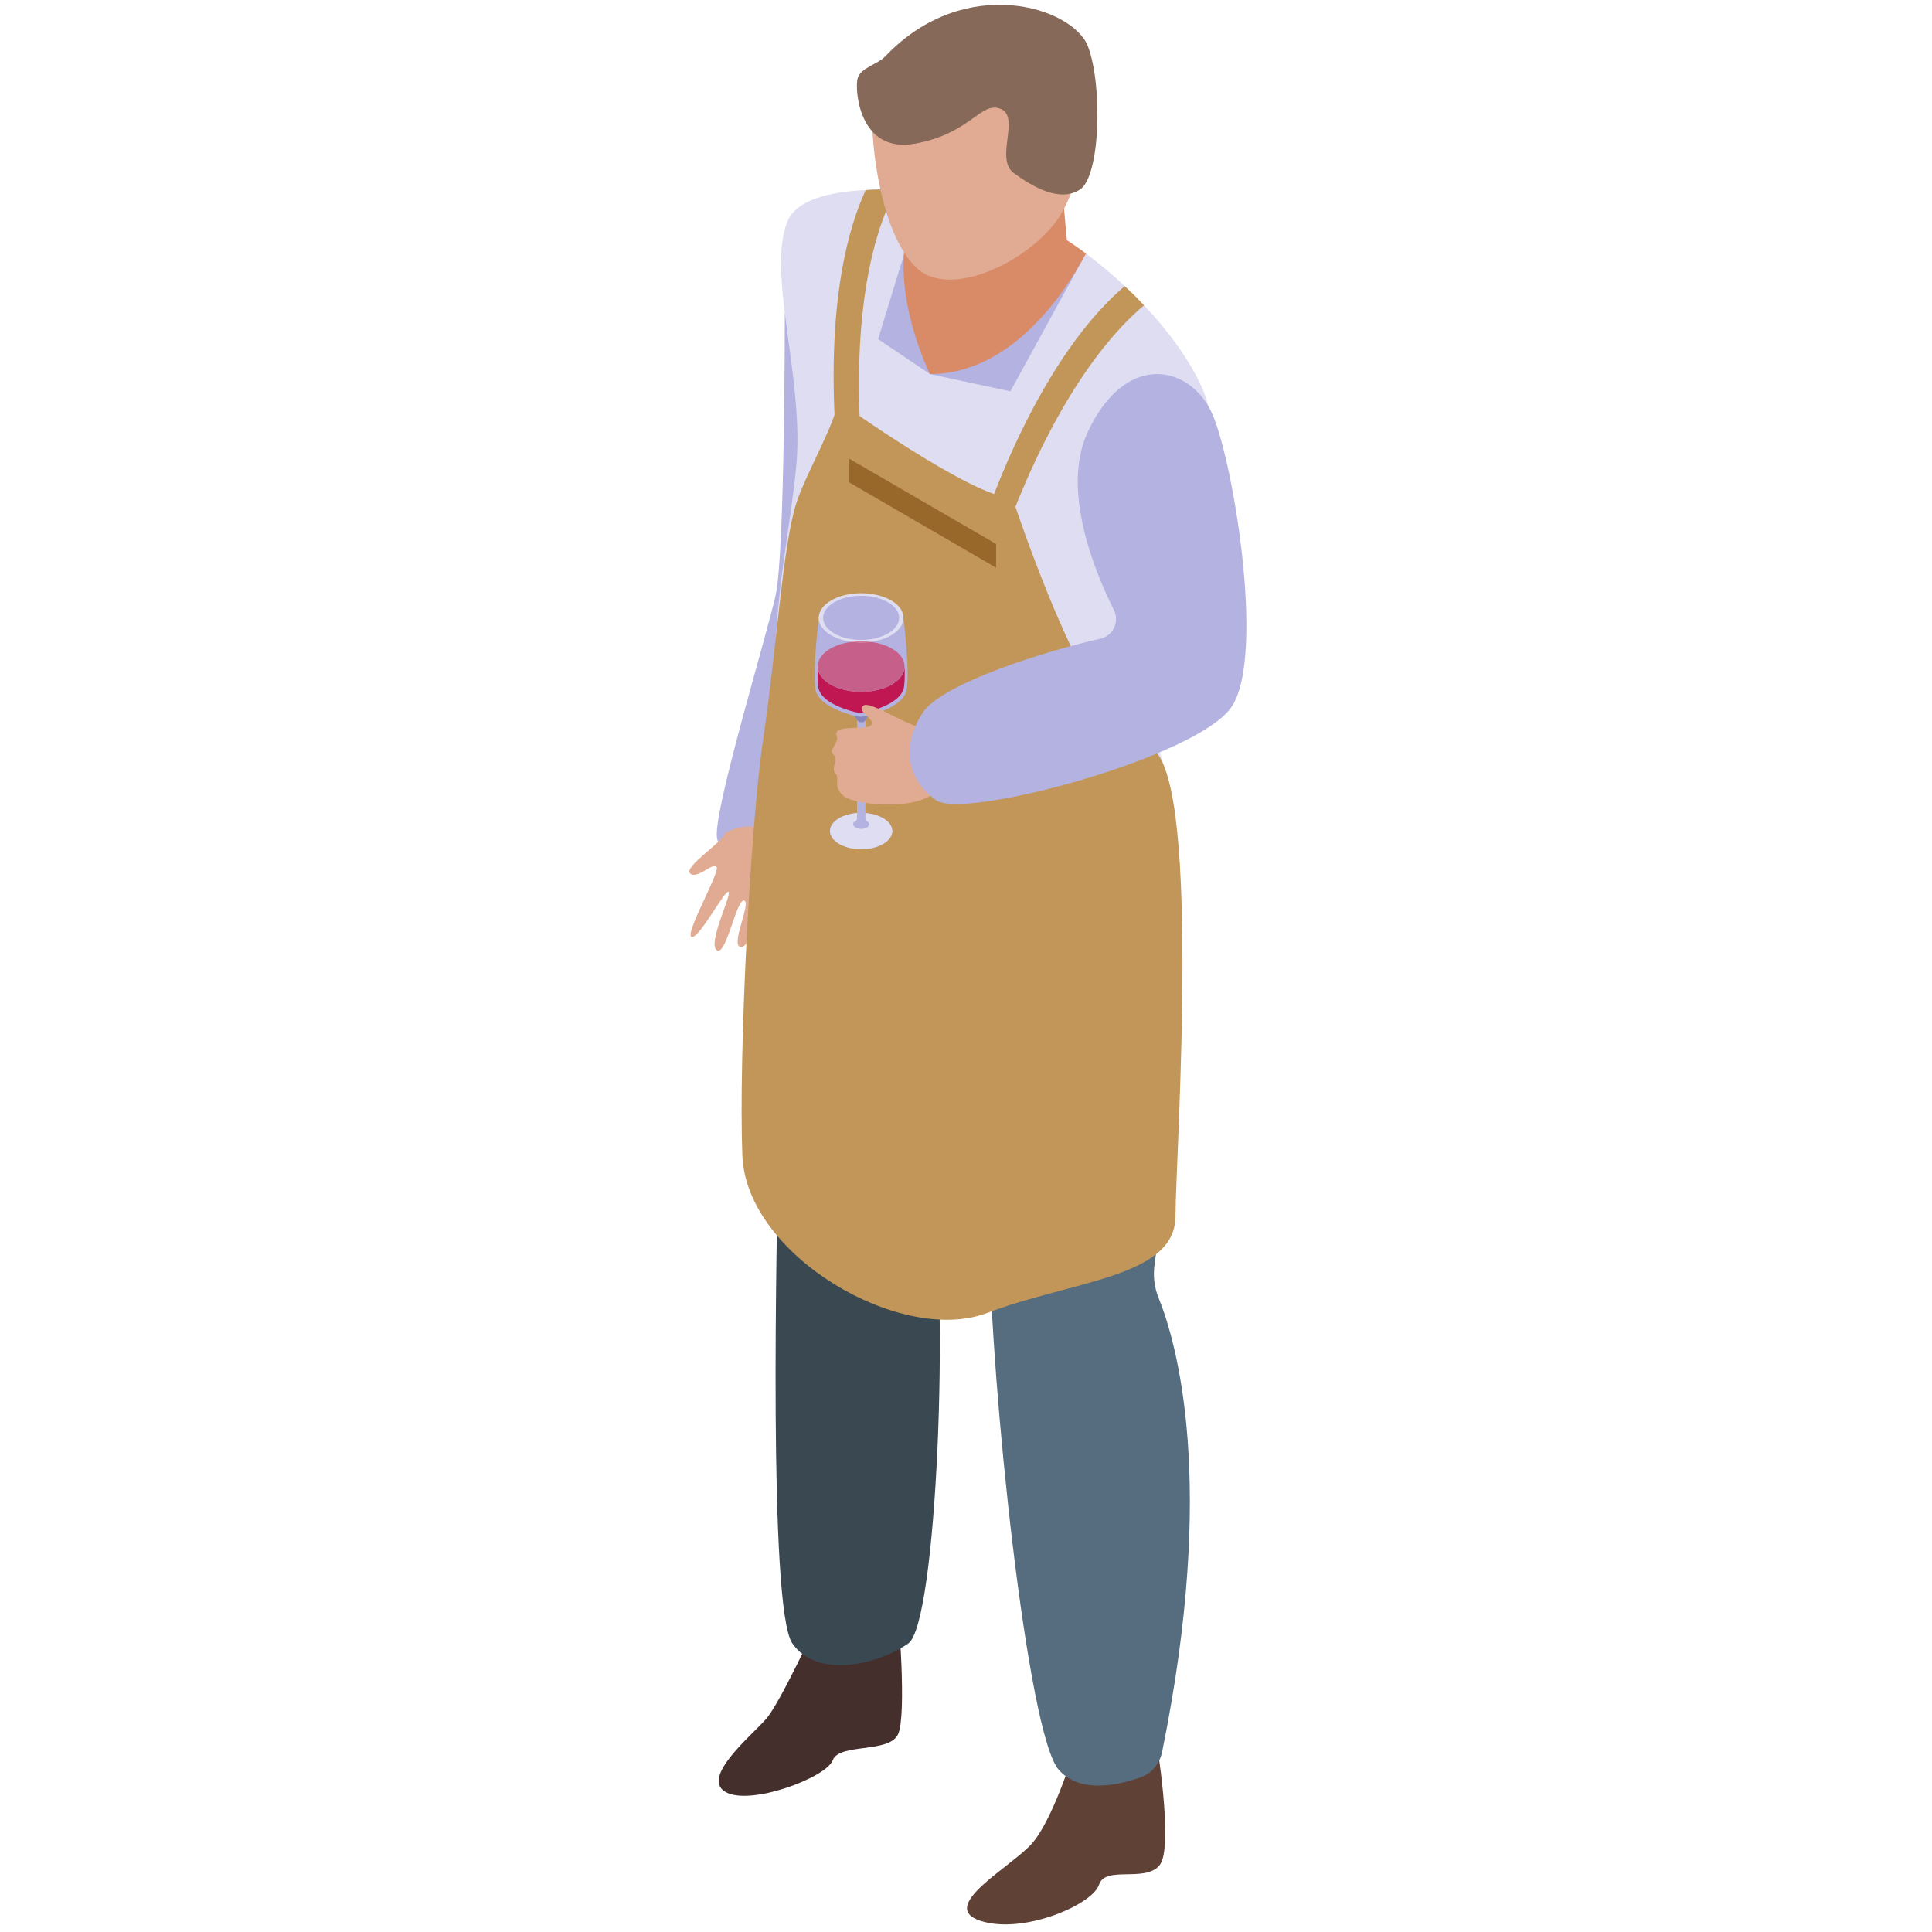 <svg xmlns="http://www.w3.org/2000/svg" xmlns:xlink="http://www.w3.org/1999/xlink" width="120" zoomAndPan="magnify" viewBox="0 0 90 90" height="120" preserveAspectRatio="xMidYMid meet" version="1.0"><defs><clipPath id="9e128f8a4c"><path d="M 42.188 17.312 L 58.062 17.312 L 58.062 37.582 L 42.188 37.582 Z M 42.188 17.312 " clip-rule="nonzero"/></clipPath></defs><path fill="#452f2c" d="M 41.84 75.059 C 41.84 75.059 42.246 79.855 41.84 80.777 C 41.434 81.695 39.098 81.184 38.793 82 C 38.488 82.816 34.887 84.16 33.77 83.461 C 32.656 82.766 35.039 80.828 35.699 80.062 C 36.359 79.297 38.082 75.543 38.082 75.543 L 41.84 75.059 " fill-opacity="1" fill-rule="nonzero"/><path fill="#604136" d="M 53.816 80.812 C 53.859 80.938 54.691 86.043 54.023 86.883 C 53.359 87.719 51.488 86.883 51.195 87.801 C 50.902 88.723 47.645 90.141 45.656 89.473 C 43.664 88.805 47.117 86.965 48.074 85.875 C 49.031 84.789 49.969 81.773 49.969 81.773 L 53.816 80.812 " fill-opacity="1" fill-rule="nonzero"/><path fill="#b4b2e0" d="M 36.559 14.555 C 36.559 14.555 36.57 25.781 36.129 27.742 C 35.688 29.703 33.32 37.473 33.391 38.945 C 33.461 40.414 37.984 42.234 38.055 41.742 C 38.125 41.254 40.281 28.723 40.281 28.723 L 36.559 14.555 " fill-opacity="1" fill-rule="nonzero"/><path fill="#e0ab92" d="M 33.793 38.789 C 33.727 39.195 31.812 40.391 32.152 40.691 C 32.492 40.992 33.309 40.07 33.391 40.414 C 33.473 40.758 31.875 43.539 32.219 43.645 C 32.559 43.754 33.793 41.398 33.941 41.547 C 34.09 41.699 32.945 43.965 33.391 44.266 C 33.832 44.566 34.301 41.867 34.664 41.953 C 35.023 42.039 33.949 44.16 34.547 44.117 C 35.141 44.074 36.789 39.449 35.898 38.789 C 35.004 38.125 33.793 38.789 33.793 38.789 " fill-opacity="1" fill-rule="nonzero"/><path fill="#3a4851" d="M 36.492 32.234 C 36.492 32.234 36.312 50.207 36.254 53.703 C 36.195 57.203 35.773 74.938 36.914 76.562 C 38.051 78.191 40.809 77.59 42.309 76.562 C 43.648 75.648 44.242 60.41 43.371 55.352 C 43.207 54.387 43.406 53.406 43.867 52.543 C 45.453 49.57 48.352 42.535 44.887 35.609 C 40.328 26.504 36.492 32.234 36.492 32.234 " fill-opacity="1" fill-rule="nonzero"/><path fill="#556d7e" d="M 53.652 38.242 C 53.652 38.242 54.945 50.781 53.785 58.902 C 53.711 59.441 53.77 59.965 53.973 60.465 C 54.789 62.48 56.707 69 54.133 81.625 C 54.023 82.16 53.652 82.609 53.164 82.785 C 52.125 83.16 50.328 83.574 49.324 82.449 C 47.855 80.805 46.141 64.367 46.098 57.883 C 46.055 51.395 41.988 38.676 44.383 35.477 C 46.777 32.273 53.52 36.797 53.652 38.242 " fill-opacity="1" fill-rule="nonzero"/><path fill="#deddf2" d="M 53.484 32.512 C 53.559 35.004 56.109 38.727 53.887 41.465 C 51.66 44.207 38.391 39.227 36.816 35.078 C 35.266 30.93 36.777 25.527 37.105 21.555 C 37.43 17.578 35.742 12.754 36.664 10.363 C 37.027 9.359 38.523 8.934 40.328 8.855 C 40.77 8.816 41.246 8.816 41.727 8.855 C 42.227 8.855 42.727 8.895 43.223 8.953 C 44.164 9.051 45.062 9.203 45.852 9.379 C 47.191 9.668 48.918 10.574 50.586 11.809 C 51.203 12.273 51.816 12.773 52.391 13.332 C 52.699 13.605 53.004 13.914 53.293 14.223 C 54.461 15.457 55.461 16.828 56.035 18.156 C 57.762 22.133 53.387 30.023 53.484 32.512 " fill-opacity="1" fill-rule="nonzero"/><path fill="#b4b2e0" d="M 50.586 11.809 L 47.066 18.23 L 43.32 17.426 L 40.906 15.797 L 42.414 10.879 L 50.586 11.809 " fill-opacity="1" fill-rule="nonzero"/><path fill="#c19658" d="M 40.328 22.77 L 39.137 22.324 C 39.137 22.324 37.93 14.066 40.328 8.855 C 40.77 8.816 41.246 8.816 41.727 8.855 C 39.023 14.008 40.328 22.77 40.328 22.77 " fill-opacity="1" fill-rule="nonzero"/><path fill="#d98b68" d="M 50.586 11.809 C 49.707 13.469 47.191 17.426 43.32 17.426 C 43.32 17.426 40.613 11.965 43.223 8.953 C 44.164 9.051 45.062 9.203 45.852 9.379 C 47.191 9.668 48.918 10.574 50.586 11.809 " fill-opacity="1" fill-rule="nonzero"/><path fill="#d98b68" d="M 49.387 7.703 L 49.758 11.852 L 48.121 12.789 L 46.34 10.059 L 49.164 7.703 L 49.387 7.703 " fill-opacity="1" fill-rule="nonzero"/><path fill="#e0ab92" d="M 40.629 5.613 C 40.629 6.996 41.059 10.926 42.699 12.48 C 44.336 14.035 48.32 11.992 49.504 9.84 C 50.691 7.691 51.703 2.281 48.754 0.801 C 45.809 -0.68 40.629 1.695 40.629 5.613 " fill-opacity="1" fill-rule="nonzero"/><path fill="#866959" d="M 41.246 2.617 C 40.855 3.027 40.066 3.148 39.945 3.68 C 39.82 4.211 40.027 7.164 42.629 6.691 C 45.23 6.219 45.676 4.703 46.613 5.07 C 47.547 5.441 46.328 7.402 47.223 8.059 C 48.117 8.715 49.379 9.438 50.312 8.828 C 51.25 8.223 51.375 4.008 50.684 2.168 C 49.988 0.324 44.945 -1.27 41.246 2.617 " fill-opacity="1" fill-rule="nonzero"/><path fill="#c19658" d="M 37.086 23.469 C 37.512 22.113 38.926 19.727 39.035 18.68 C 39.035 18.68 45.344 23.207 47.168 23.203 C 47.168 23.203 50.789 34.363 53.426 34.777 C 56.062 35.191 54.766 53.809 54.758 56.66 C 54.75 59.508 49.988 59.645 45.98 61.164 C 41.973 62.684 34.758 58.477 34.582 53.832 C 34.402 49.188 34.945 38.496 35.562 34.355 C 36.18 30.215 36.461 25.449 37.086 23.469 " fill-opacity="1" fill-rule="nonzero"/><path fill="#c19658" d="M 53.293 14.223 C 48.938 17.906 46.523 25.758 46.523 25.758 L 45.66 24.832 C 45.66 24.832 48.055 17.02 52.391 13.332 C 52.699 13.605 53.004 13.914 53.293 14.223 " fill-opacity="1" fill-rule="nonzero"/><path fill="#98682a" d="M 46.402 26.445 L 39.555 22.469 L 39.555 21.367 L 46.402 25.34 L 46.402 26.445 " fill-opacity="1" fill-rule="nonzero"/><path fill="#b4b2e0" d="M 39.105 38.105 C 39.68 37.781 40.598 37.789 41.156 38.125 C 41.715 38.461 41.703 38.996 41.129 39.32 C 40.551 39.648 39.633 39.637 39.074 39.301 C 38.516 38.965 38.527 38.43 39.105 38.105 " fill-opacity="1" fill-rule="nonzero"/><path fill="#b4b2e0" d="M 40.305 38.105 C 40.309 38.195 40.344 38.234 40.348 38.238 C 40.266 38.176 40.031 38.156 39.902 38.227 L 39.859 38.238 C 40.008 38.156 40.238 38.16 40.379 38.246 C 40.449 38.285 40.484 38.34 40.484 38.395 C 40.375 38.344 40.305 38.227 40.305 38.105 " fill-opacity="1" fill-rule="nonzero"/><path fill="#deddf2" d="M 39.105 38.105 L 39.859 38.238 C 39.715 38.32 39.711 38.457 39.855 38.543 C 39.996 38.625 40.227 38.629 40.371 38.547 C 40.516 38.465 40.52 38.328 40.379 38.246 C 40.238 38.16 40.008 38.156 39.859 38.238 L 39.105 38.105 C 39.68 37.781 40.598 37.789 41.156 38.125 C 41.715 38.461 41.703 38.996 41.129 39.32 C 40.551 39.648 39.633 39.637 39.074 39.301 C 38.516 38.965 38.527 38.43 39.105 38.105 " fill-opacity="1" fill-rule="nonzero"/><path fill="#b4b2e0" d="M 40.332 38.23 C 40.25 38.18 40.047 38.152 39.902 38.227 C 39.953 38.199 39.988 38.125 39.988 38.027 C 40.062 37.984 40.18 37.984 40.254 38.031 C 40.289 38.051 40.305 38.078 40.305 38.105 C 40.309 38.195 40.344 38.234 40.348 38.238 L 40.332 38.23 " fill-opacity="1" fill-rule="nonzero"/><path fill="#b4b2e0" d="M 39.93 38.105 C 39.93 38.074 39.949 38.047 39.988 38.027 C 39.988 38.125 39.953 38.199 39.902 38.227 L 39.887 38.238 C 39.895 38.23 39.93 38.188 39.93 38.105 " fill-opacity="1" fill-rule="nonzero"/><path fill="#b4b2e0" d="M 39.902 38.227 L 39.887 38.238 C 39.91 38.199 39.93 38.172 39.93 38.105 C 39.93 38.227 39.859 38.34 39.75 38.391 C 39.75 38.336 39.785 38.281 39.859 38.238 L 39.902 38.227 " fill-opacity="1" fill-rule="nonzero"/><path fill="#b4b2e0" d="M 39.75 38.391 C 39.859 38.34 39.93 38.227 39.93 38.105 C 39.93 38.133 39.945 38.16 39.984 38.18 C 40.055 38.223 40.172 38.227 40.25 38.184 C 40.285 38.164 40.305 38.133 40.305 38.105 C 40.305 38.227 40.375 38.344 40.484 38.395 C 40.484 38.449 40.445 38.504 40.371 38.547 C 40.227 38.629 39.996 38.625 39.855 38.543 C 39.785 38.5 39.75 38.445 39.75 38.391 " fill-opacity="1" fill-rule="nonzero"/><path fill="#b4b2e0" d="M 40.305 38.105 C 40.305 38.078 40.289 38.051 40.254 38.031 C 40.18 37.984 40.062 37.984 39.988 38.027 L 39.996 33.461 C 40.07 33.418 40.188 33.418 40.262 33.465 C 40.297 33.484 40.312 33.512 40.312 33.539 C 40.312 34.469 40.309 37.176 40.305 38.105 " fill-opacity="1" fill-rule="nonzero"/><path fill="#b4b2e0" d="M 39.938 33.539 C 39.938 33.508 39.957 33.48 39.996 33.461 L 39.988 38.027 C 39.949 38.047 39.93 38.074 39.93 38.105 C 39.934 37.172 39.938 34.469 39.938 33.539 " fill-opacity="1" fill-rule="nonzero"/><path fill="#b4b2e0" d="M 39.93 38.105 L 39.938 33.539 C 39.938 33.566 39.957 33.594 39.992 33.613 C 40.062 33.656 40.184 33.66 40.258 33.617 C 40.293 33.594 40.312 33.566 40.312 33.539 L 40.305 38.105 C 40.305 38.133 40.285 38.164 40.25 38.184 C 40.172 38.227 40.055 38.223 39.984 38.18 C 39.945 38.16 39.93 38.133 39.93 38.105 " fill-opacity="1" fill-rule="nonzero"/><path fill="#b4b2e0" d="M 39.695 33.184 C 39.633 33.09 39.672 32.977 39.805 32.898 L 39.996 33.461 C 39.941 33.492 39.926 33.539 39.949 33.578 C 39.867 33.445 39.781 33.316 39.695 33.184 " fill-opacity="1" fill-rule="nonzero"/><path fill="#b4b2e0" d="M 40.301 33.578 C 40.324 33.539 40.312 33.496 40.262 33.465 C 40.188 33.418 40.07 33.418 39.996 33.461 L 39.805 32.898 C 39.988 32.793 40.281 32.797 40.457 32.902 C 40.586 32.98 40.621 33.094 40.559 33.188 C 40.473 33.316 40.387 33.449 40.301 33.578 " fill-opacity="1" fill-rule="nonzero"/><path fill="#8986bc" d="M 39.949 33.578 C 39.867 33.445 39.781 33.316 39.695 33.184 C 39.719 33.219 39.754 33.25 39.797 33.277 C 39.973 33.383 40.266 33.387 40.449 33.285 C 40.5 33.254 40.535 33.223 40.559 33.188 C 40.473 33.316 40.387 33.449 40.301 33.578 C 40.293 33.594 40.277 33.605 40.258 33.617 C 40.184 33.66 40.062 33.656 39.992 33.613 C 39.973 33.602 39.961 33.59 39.949 33.578 " fill-opacity="1" fill-rule="nonzero"/><path fill="#b4b2e0" d="M 39.805 32.898 C 39.988 32.793 40.281 32.797 40.457 32.902 C 40.633 33.012 40.629 33.18 40.449 33.285 C 40.266 33.387 39.973 33.383 39.797 33.277 C 39.621 33.172 39.625 33 39.805 32.898 " fill-opacity="1" fill-rule="nonzero"/><path fill="#b4b2e0" d="M 42.242 32.098 C 42.137 32.824 40.984 33.203 40.422 33.348 C 40.219 33.398 40.016 33.398 39.816 33.348 C 39.254 33.203 38.09 32.824 37.984 32.098 C 37.855 31.141 38.141 28.785 38.141 28.785 L 40.117 29.055 L 42.086 28.785 C 42.086 28.785 42.383 31.141 42.242 32.098 " fill-opacity="1" fill-rule="nonzero"/><path fill="#deddf2" d="M 41.512 29.594 C 40.738 30.043 39.488 30.043 38.719 29.594 C 37.945 29.145 37.945 28.418 38.719 27.969 C 39.488 27.523 40.738 27.523 41.512 27.969 C 42.281 28.418 42.281 29.145 41.512 29.594 " fill-opacity="1" fill-rule="nonzero"/><path fill="#b4b2e0" d="M 41.367 29.508 C 40.676 29.91 39.555 29.91 38.863 29.508 C 38.172 29.105 38.172 28.457 38.863 28.055 C 39.555 27.652 40.676 27.652 41.367 28.055 C 42.059 28.457 42.059 29.105 41.367 29.508 " fill-opacity="1" fill-rule="nonzero"/><path fill="#c01753" d="M 40.117 33.203 C 40.023 33.203 39.926 33.195 39.832 33.172 C 39.305 33.039 38.219 32.684 38.117 32.004 C 38.082 31.758 38.082 31.418 38.09 31.051 C 38.09 30.746 38.289 30.441 38.68 30.215 C 38.965 30.051 39.316 29.945 39.68 29.902 C 39.316 29.945 38.965 30.051 38.68 30.215 C 38.289 30.441 38.09 30.746 38.09 31.051 C 38.09 31.348 38.289 31.645 38.68 31.883 C 39.078 32.113 39.598 32.227 40.117 32.227 C 40.637 32.227 41.156 32.113 41.551 31.883 C 41.949 31.645 42.137 31.348 42.137 31.051 C 42.137 30.746 41.949 30.441 41.551 30.215 C 41.266 30.051 40.918 29.945 40.551 29.902 C 40.918 29.945 41.266 30.051 41.551 30.215 C 41.949 30.441 42.137 30.746 42.137 31.051 C 42.156 31.418 42.148 31.758 42.113 32.004 C 42.008 32.676 40.926 33.031 40.406 33.172 C 40.309 33.195 40.215 33.203 40.117 33.203 " fill-opacity="1" fill-rule="nonzero"/><path fill="#c6608b" d="M 40.117 32.227 C 39.598 32.227 39.078 32.113 38.68 31.883 C 38.289 31.645 38.09 31.348 38.09 31.051 C 38.09 30.746 38.289 30.441 38.68 30.215 C 38.965 30.051 39.316 29.945 39.68 29.902 C 39.824 29.918 39.969 29.93 40.113 29.93 C 40.262 29.93 40.406 29.918 40.551 29.902 C 40.918 29.945 41.266 30.051 41.551 30.215 C 41.949 30.441 42.137 30.746 42.137 31.051 C 42.137 31.348 41.949 31.645 41.551 31.883 C 41.156 32.113 40.637 32.227 40.117 32.227 " fill-opacity="1" fill-rule="nonzero"/><path fill="#d57a92" d="M 40.113 29.93 C 39.969 29.93 39.824 29.918 39.68 29.902 C 39.824 29.883 39.973 29.875 40.117 29.875 C 40.262 29.875 40.406 29.883 40.551 29.902 C 40.406 29.918 40.262 29.93 40.113 29.93 " fill-opacity="1" fill-rule="nonzero"/><path fill="#e0ab92" d="M 43.297 33.941 C 42.52 34.047 40.523 32.57 40.211 32.879 C 39.902 33.188 40.77 33.461 40.59 33.762 C 40.414 34.059 38.766 33.699 38.977 34.281 C 39.102 34.629 38.566 34.934 38.816 35.141 C 39.066 35.344 38.691 35.84 38.922 36.039 C 39.148 36.242 38.762 36.633 39.305 37.086 C 39.852 37.535 43.219 37.855 43.812 36.578 C 44.41 35.301 43.297 33.941 43.297 33.941 " fill-opacity="1" fill-rule="nonzero"/><g clip-path="url(#9e128f8a4c)"><path fill="#b4b2e0" d="M 56.387 19.098 C 57.383 21.035 59.004 30.594 57.355 32.953 C 55.707 35.309 44.918 38.18 43.625 37.289 C 42.336 36.395 41.91 34.863 42.98 33.207 C 43.859 31.84 48.723 30.32 51.254 29.754 C 51.855 29.621 52.164 28.965 51.887 28.41 C 50.957 26.547 49.422 22.758 50.684 20.098 C 52.41 16.438 55.293 16.973 56.387 19.098 " fill-opacity="1" fill-rule="nonzero"/></g></svg>